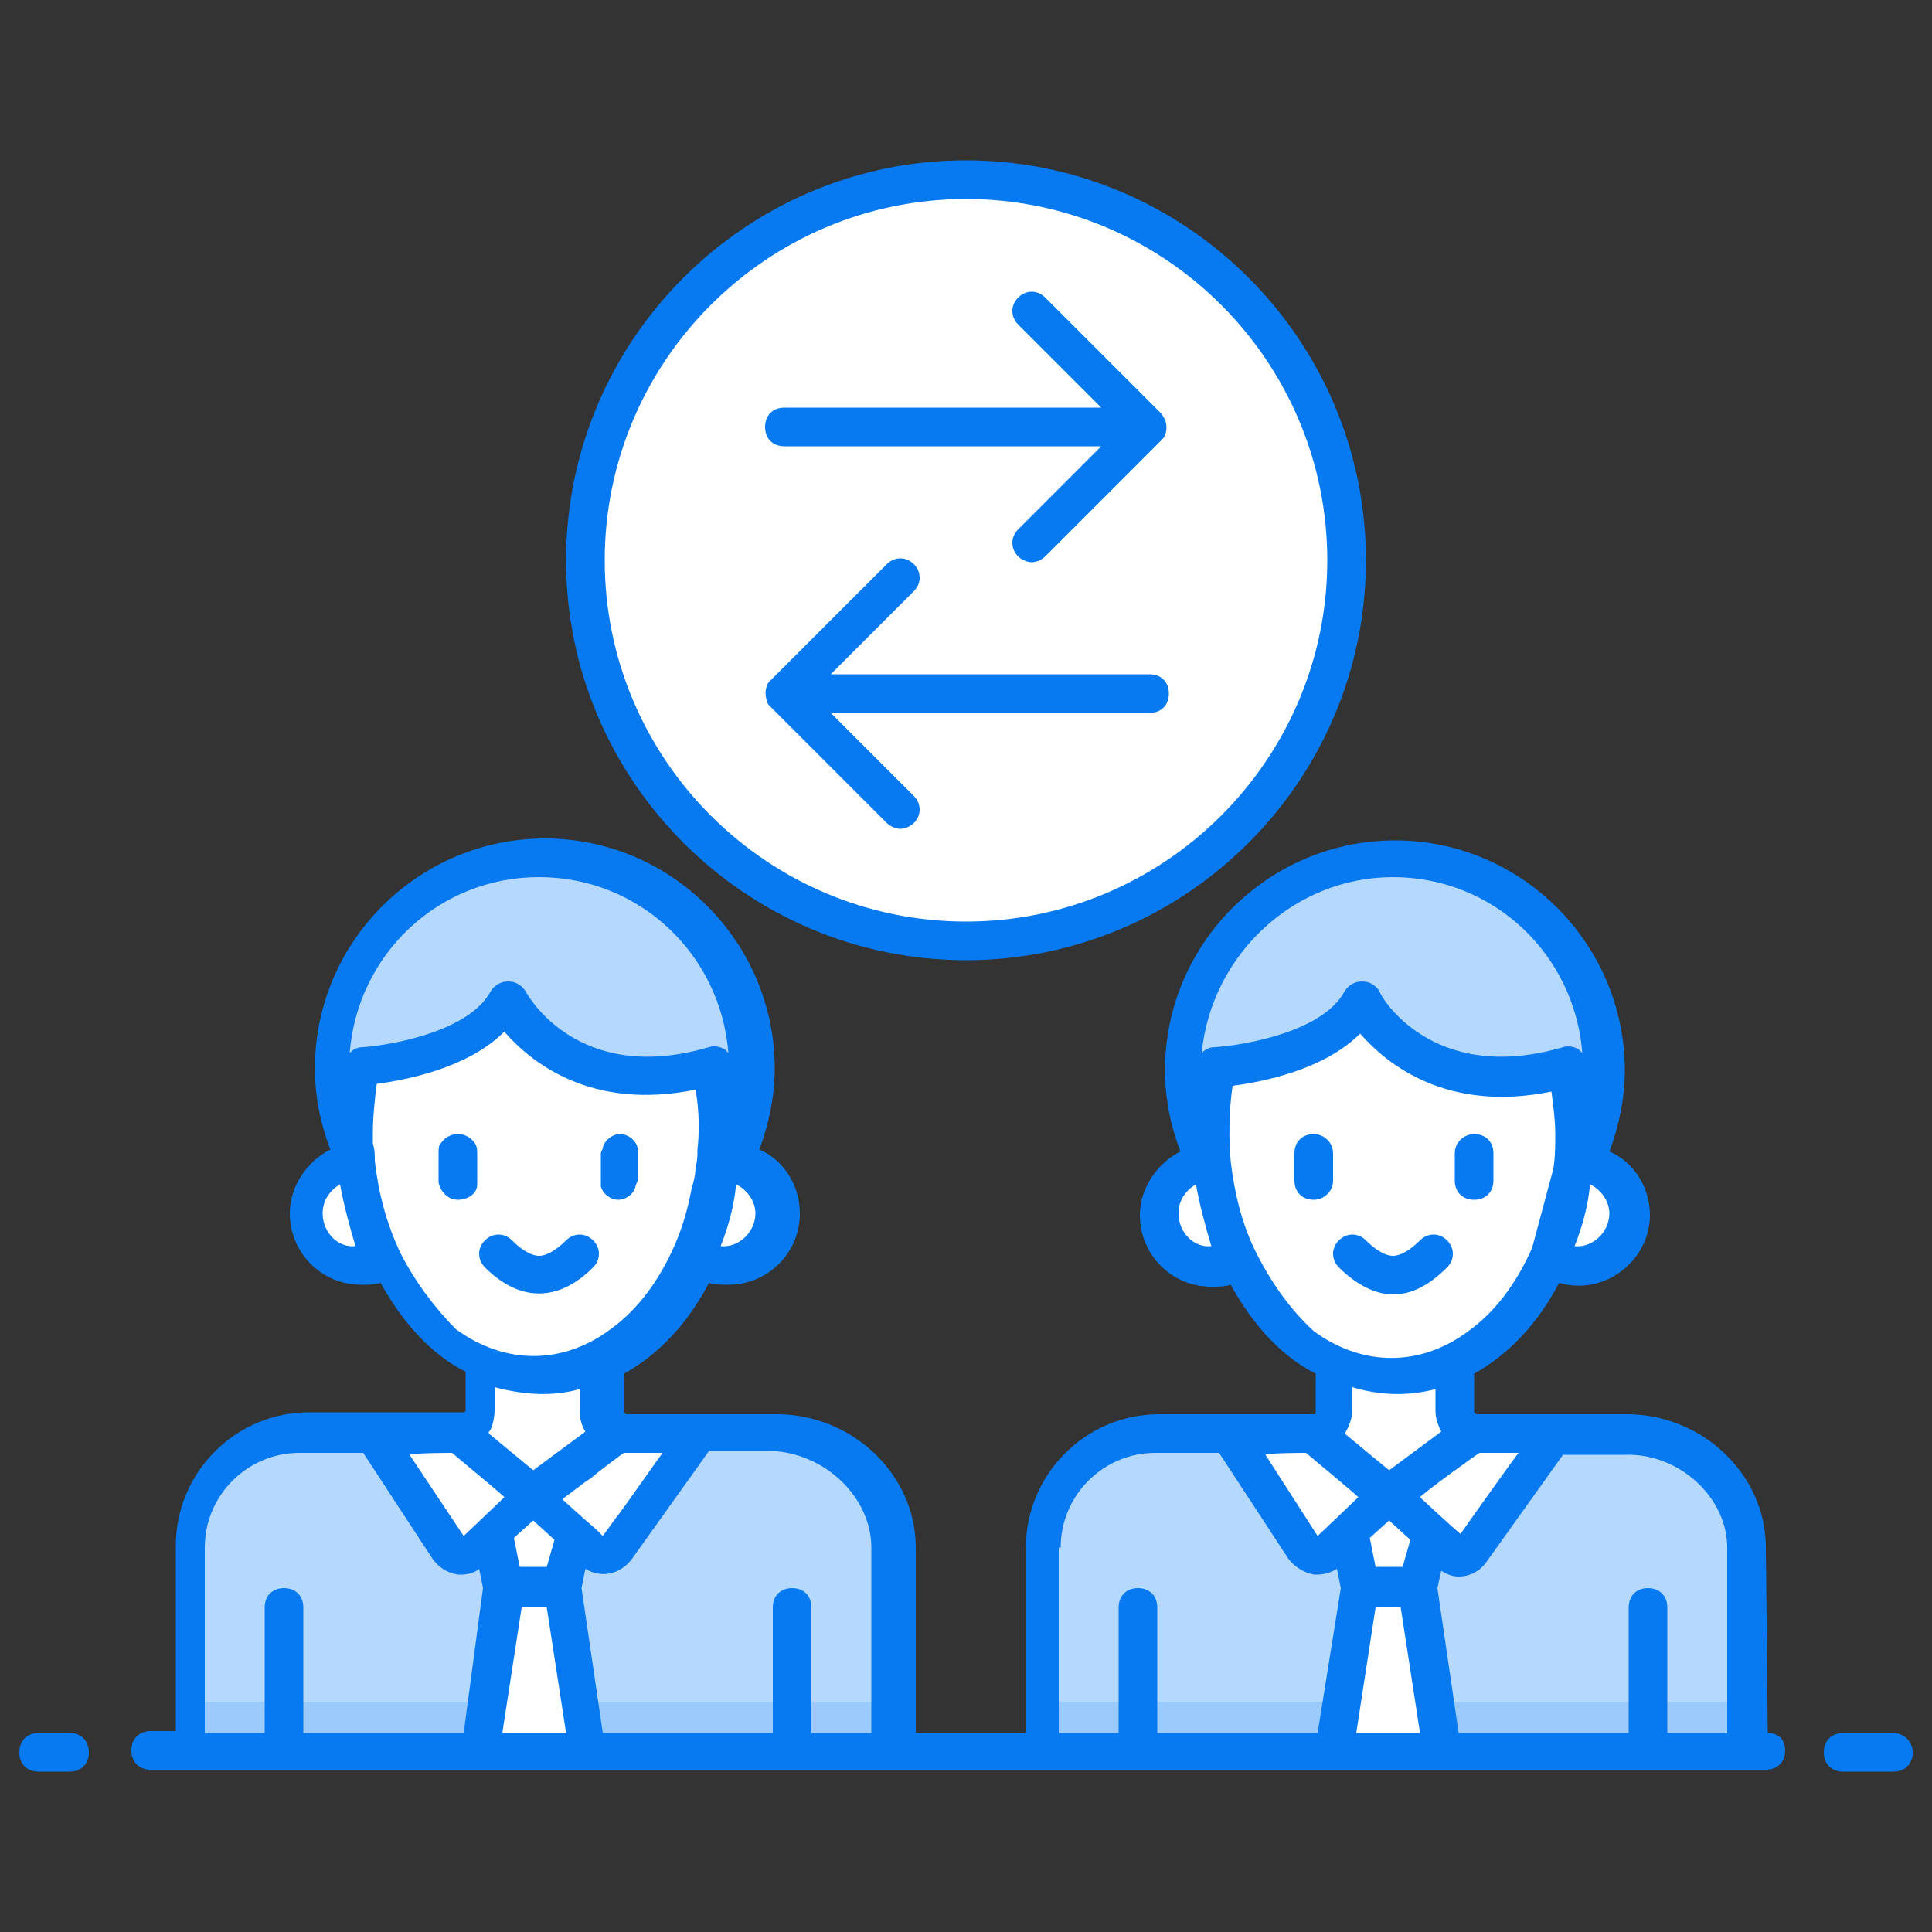 <svg xmlns="http://www.w3.org/2000/svg" id="Layer_1" enable-background="new 0 0 100 100" viewBox="0 0 100 100"><rect x="0" y="0" width="100" height="100" fill="#333333" stroke="none"/>
<circle cx="50" cy="29" r="19.7" fill="#fff"/><path fill="#b5d8fe" d="M69,70.7V73c0,0.6-0.5,1.1-1.1,1.1h-8c-3.3,0-5.9,2.7-5.9,5.9v10.6h15.2h5.6h15.7V80.1
						c0-3.3-2.9-5.9-6.2-5.9h-7.8c-0.6,0-1.1-0.5-1.1-1.1v-2.3"/><rect width="36.5" height="2.6" x="53.9" y="88.1" fill="#9bcafc"/><path fill="#b5d8fe" d="M67.8,74.2c0.6,0,1.1-0.5,1.1-1.1v-3.7l6.3,0V73c0,0.6,0.5,1.1,1.1,1.1l-0.1,3.2l-4.4,0l-3.1,0.2l-1.2-2
						L67.8,74.2z"/><polygon fill="#fff" points="74.7 90.7 69.1 90.7 70.4 82.2 70.4 82.2 73.4 82.2 73.4 82.2"/><polygon fill="#fff" points="74.5 77.5 73.4 82.2 70.4 82.2 69.4 77.5"/><path fill="#fff" d="M67.8,74.2c0.6,0,1.1-0.5,1.1-1.1v-3.7l6.3,0V73c0,0.6,0.5,1.1,1.1,1.1l-0.1,3.2l-4.4,0l-3.1,0.2l-1.2-2
						L67.8,74.2z"/><path fill="#b5d8fe" d="M62.4,60.2c-0.7-1.5-1.1-3.1-1.1-4.9c0-6,4.9-10.9,10.9-10.9c6,0,10.9,4.9,10.9,10.9
						c0,1.9-0.5,3.7-1.3,5.2L62.4,60.2z"/><path fill="#fff" d="M62.7 60.2c0 0-.1 0-.1 0-1.5 0-2.7 1.2-2.7 2.7s1.2 2.7 2.7 2.7c.5 0 1-.2 1.4-.4L62.7 60.2zM81.6 60.2c0 0 .1 0 .1 0 1.5 0 2.7 1.2 2.7 2.7s-1.2 2.7-2.7 2.7c-.5 0-1-.2-1.4-.4L81.6 60.2z"/><path fill="#fff" d="M81.2 55.1c.2 1.1.4 2.2.4 3.4 0 6.9-4.2 12.6-9.5 12.6s-9.5-5.6-9.5-12.6c0-1.2.1-2.3.4-3.4 0 0 5.8-.3 7.5-3.4C70.5 51.7 73.4 57.4 81.2 55.1zM80.5 74.2l-4.3 6c-.3.4-.8.4-1.1.1l-3.2-2.9 4.4-3.2L80.5 74.2zM68 74.2l3.9 3.2-3.2 2.9c-.3.3-.9.3-1.2-.1l-3.9-6L68 74.2z"/><g><path fill="#b5d8fe" d="M24.7,70.7V73c0,0.6-0.5,1.1-1.1,1.1h-8c-3.3,0-5.9,2.7-5.9,5.9v10.6h15.2h5.6h15.7V80.1
						c0-3.3-2.9-5.9-6.2-5.9h-7.8c-0.6,0-1.1-0.5-1.1-1.1v-2.3"/><rect width="36.5" height="2.6" x="9.6" y="88.1" fill="#9bcafc"/><path fill="#b5d8fe" d="M23.6,74.2c0.6,0,1.1-0.5,1.1-1.1v-3.7l6.3,0V73c0,0.6,0.5,1.1,1.1,1.1L32,77.4l-4.4,0l-3.1,0.2l-1.2-2
						L23.6,74.2z"/><polygon fill="#fff" points="30.4 90.7 24.8 90.7 26.1 82.2 26.1 82.2 29.1 82.2 29.1 82.2"/><polygon fill="#fff" points="30.3 77.5 29.1 82.2 26.1 82.2 25.2 77.5"/><path fill="#fff" d="M23.6,74.2c0.6,0,1.1-0.5,1.1-1.1v-3.7l6.3,0V73c0,0.6,0.5,1.1,1.1,1.1L32,77.4l-4.4,0l-3.1,0.2l-1.2-2
						L23.6,74.2z"/><path fill="#b5d8fe" d="M18.2,60.2C17.4,58.7,17,57,17,55.3c0-6,4.9-10.9,10.9-10.9c6,0,10.9,4.9,10.9,10.9c0,1.9-0.5,3.7-1.3,5.2
						L18.2,60.2z"/><path fill="#fff" d="M18.5 60.2c0 0-.1 0-.1 0-1.5 0-2.7 1.2-2.7 2.7s1.2 2.7 2.7 2.7c.5 0 1-.2 1.4-.4L18.5 60.2zM37.3 60.2c0 0 .1 0 .1 0 1.5 0 2.7 1.2 2.7 2.7s-1.2 2.7-2.7 2.7c-.5 0-1-.2-1.4-.4L37.3 60.2z"/><path fill="#fff" d="M37 55.1c.2 1.1.4 2.2.4 3.4 0 6.9-4.2 12.6-9.5 12.6s-9.5-5.6-9.5-12.6c0-1.2.1-2.3.4-3.4 0 0 5.8-.3 7.5-3.4C26.3 51.7 29.2 57.4 37 55.1zM36.2 74.2l-4.3 6c-.3.4-.8.4-1.1.1l-3.2-2.9 4.4-3.2L36.2 74.2zM23.7 74.2l3.9 3.2-3.2 2.9c-.3.3-.9.3-1.2-.1l-3.9-6L23.7 74.2z"/></g><g><path fill="#077af1" d="M50,49.7c11.4,0,20.7-9.3,20.7-20.7c0-11.4-9.3-20.7-20.7-20.7S29.3,17.6,29.3,29
				C29.3,40.4,38.6,49.7,50,49.7z M50,10.3c10.3,0,18.7,8.4,18.7,18.7c0,10.3-8.4,18.7-18.7,18.7S31.3,39.3,31.3,29
				C31.3,18.7,39.7,10.3,50,10.3z"/><path fill="#077af1" d="M91.5 89.7L91.5 89.7l-.1-9.6c0-3.8-3.3-6.9-7.2-6.9-.1 0-8.3 0-7.8 0 0 0-.1-.1-.1-.1v-2c1.8-1 3.3-2.6 4.4-4.7 2.4.7 4.7-1.2 4.7-3.5 0-1.5-.9-2.8-2.1-3.3 0 0 0 0 0 0 .5-1.3.8-2.8.8-4.2 0-6.5-5.3-11.9-11.9-11.9-6.5 0-11.9 5.3-11.9 11.9 0 1.5.3 2.9.8 4.2 0 0 0 0 0 0-1.2.6-2.1 1.9-2.1 3.3 0 2 1.6 3.7 3.7 3.7.3 0 .7 0 1-.1 1.1 2 2.6 3.7 4.4 4.6v2c0 .1 0 .1-.1.1h-8c-3.8 0-6.9 3.1-6.9 6.9v9.6h-5.7v-9.6c0-3.8-3.3-6.9-7.2-6.9h-5.8l-2 0c0 0-.1-.1-.1-.1v-2c1.8-1 3.3-2.6 4.4-4.7.3.1.7.1 1 .1 2 0 3.7-1.6 3.7-3.7 0-1.5-.9-2.8-2.1-3.3.5-1.3.8-2.8.8-4.2 0-6.5-5.3-11.9-11.9-11.9-6.5 0-11.9 5.3-11.9 11.9 0 1.5.3 2.9.8 4.2-1.2.6-2.1 1.9-2.1 3.3 0 2 1.6 3.7 3.7 3.7.3 0 .7 0 1-.1 1.1 2 2.6 3.7 4.4 4.6v2c0 .1-.1.1-.1.1h-8c-3.8 0-6.9 3.1-6.9 6.9v9.6H7.8c-.6 0-1 .4-1 1s.4 1 1 1h83.6c.6 0 1-.4 1-1S92 89.7 91.5 89.7zM67.6 75.2c.1.1 2.9 2.4 2.7 2.3-.1.1-2.2 2.1-2.1 2l-2.7-4.2C65.6 75.2 67.7 75.2 67.6 75.2zM76.6 75.2c.1 0 2.1 0 2 0-.1.1-3.1 4.3-3 4.2-.6-.5-2.2-2-2.1-1.9C73.5 77.4 76.8 75 76.6 75.2zM71.9 78.7l1.1 1-.4 1.4h-1.4l-.3-1.5L71.9 78.7zM71.2 83.2h1.3l1 6.5h-3.3L71.2 83.2zM89.4 80.1v9.6h-3.1v-6.5c0-.6-.4-1-1-1s-1 .4-1 1v6.5h-8.8l-1.1-7.5.2-.9c.3.2.6.3.9.3.6 0 1.1-.3 1.4-.7l4-5.6h3.2C86.9 75.2 89.4 77.5 89.4 80.1zM83.3 62.8c0 1-.9 1.8-1.8 1.7.4-1 .7-2.1.8-3.2C82.9 61.6 83.3 62.2 83.3 62.8zM72.1 45.4c5.2 0 9.4 4 9.8 9.1l0 0v0c-.1-.1-.1-.1-.2-.2-.2-.1-.5-.2-.8-.1-6.8 2-9.5-2.7-9.5-2.9-.2-.3-.5-.5-.9-.5-.4 0-.7.2-.9.5-1.1 2.1-5.2 2.8-6.7 2.9-.3 0-.5.1-.7.3v0l0 0C62.7 49.4 67 45.4 72.1 45.4zM61 62.8c0-.7.4-1.2.9-1.5.2 1.1.5 2.2.8 3.2C61.8 64.6 61 63.8 61 62.8zM65 64.8c-.7-1.4-1.1-3-1.3-4.7-.1-1.1-.1-2.6.1-3.9 1.5-.2 4.7-.8 6.6-2.7 1.4 1.6 4.5 4.1 9.9 3 .1.7.2 1.5.2 2.2 0 .6 0 1.2-.1 1.8l-1.1 4.1c-.8 1.8-1.9 3.3-3.3 4.3-2.4 1.8-5.4 1.9-8 0C66.8 67.8 65.8 66.4 65 64.8zM74.3 71.9V73c0 .4.1.7.3 1.1l0 0-2.7 2-2.3-1.9c.2-.3.4-.8.4-1.2v-1.2C71.3 72.2 72.8 72.3 74.3 71.9zM54.9 80.1c0-2.7 2.2-4.9 4.9-4.9h3.3l3.6 5.5c.3.4.8.7 1.3.8.1 0 .1 0 .2 0 .3 0 .7-.1 1-.3l.2 1-1.2 7.5h-8.3v-6.5c0-.6-.4-1-1-1s-1 .4-1 1v6.5h-3.1V80.1zM23.4 75.2c.1.1 2.9 2.4 2.7 2.3-.1.1-2.2 2.1-2.1 2l-2.8-4.2C21.4 75.2 23.5 75.2 23.4 75.2zM32.3 75.2c.1 0 2.1 0 2 0-.1.1-2.4 3.4-2.3 3.2l-.8 1.1-.3-.3-.8-.7-1-.9 1.2-.9.3-.2C30.8 76.3 32.4 75.1 32.3 75.2zM27.6 78.7l1.1 1-.4 1.4h-1.4l-.3-1.5L27.6 78.7zM27 83.2h1.3l1 6.5H26L27 83.2zM45.1 80.1v9.6h-3.1v-6.5c0-.6-.4-1-1-1s-1 .4-1 1v6.5h-8.8l-1.1-7.5.2-1c.8.5 1.8.3 2.4-.5l4-5.6h3.2C42.7 75.2 45.1 77.5 45.1 80.1zM39.1 62.8c0 1-.9 1.8-1.8 1.7.4-1 .7-2.1.8-3.2C38.7 61.6 39.1 62.2 39.1 62.8zM27.9 45.4c5.2 0 9.4 4 9.8 9.1-.1-.1-.1-.1-.2-.2-.2-.1-.5-.2-.8-.1-6.8 2-9.4-2.7-9.5-2.9-.2-.3-.5-.5-.9-.5-.4 0-.7.2-.9.5-1.1 2.1-5.2 2.8-6.6 2.9-.3 0-.5.1-.7.3C18.5 49.4 22.7 45.4 27.9 45.4zM16.7 62.8c0-.7.4-1.2.9-1.5.2 1.1.5 2.2.8 3.2C17.5 64.6 16.7 63.8 16.7 62.8zM20.7 64.8c-.7-1.5-1.1-3-1.3-4.7 0-.3 0-.6-.1-.9 0-.2 0-.4 0-.6 0-.8.1-1.7.2-2.5 1.5-.2 4.7-.8 6.6-2.7 1.4 1.6 4.5 4.1 9.9 3 .2 1.1.2 2.2.1 3.1 0 .3 0 .6-.1.9 0 .4-.1.8-.2 1.1-.2 1.1-.5 2.1-.9 3-.8 1.8-1.9 3.3-3.3 4.3-2.4 1.8-5.4 1.9-8 0C22.6 67.8 21.5 66.4 20.7 64.8zM30 71.9V73c0 .4.1.8.3 1.1 0 0 0 0 0 0l-2.7 2-2.3-1.9 0-.1c.1 0 .3-.6.3-1.1v-1.2C27.1 72.2 28.6 72.3 30 71.9zM10.6 80.1c0-2.7 2.2-4.9 4.9-4.9h3.3l3.6 5.5c.3.4.7.7 1.3.8.1 0 .2 0 .2 0 .3 0 .7-.1.9-.3l.2 1L24 89.7h-8.3v-6.5c0-.6-.4-1-1-1-.6 0-1 .4-1 1v6.5h-3.1V80.1zM3.6 89.7H2c-.6 0-1 .4-1 1s.4 1 1 1h1.6c.6 0 1-.4 1-1S4.2 89.7 3.6 89.7zM98 89.7h-2.6c-.6 0-1 .4-1 1s.4 1 1 1H98c.6 0 1-.4 1-1S98.5 89.7 98 89.7z"/><path fill="#077af1" d="M69 61.1v-1.4c0-.6-.5-1-1-1-.6 0-1 .4-1 1v1.4c0 .6.4 1 1 1C68.5 62.1 69 61.7 69 61.1zM76.3 62.1c.6 0 1-.4 1-1v-1.4c0-.6-.4-1-1-1-.5 0-1 .4-1 1v1.4C75.3 61.7 75.7 62.1 76.3 62.1zM72.1 67L72.1 67c1 0 1.9-.5 2.8-1.4.4-.4.4-1 0-1.4-.4-.4-1-.4-1.4 0-.5.5-1 .8-1.4.8-.4 0-.9-.3-1.4-.8-.4-.4-1-.4-1.4 0-.4.4-.4 1 0 1.4C70.2 66.5 71.2 67 72.1 67zM24.7 61.3c0-.1 0-.1 0-.2v-1.4c0-.2 0-.3-.1-.5-.2-.3-.5-.5-.9-.5-.4 0-.7.2-.9.5-.1.1-.1.3-.1.5v1.4c0 0 0 .1 0 .1.1.5.5.9 1 .9C24.2 62.1 24.7 61.8 24.7 61.3zM32 62.1c.4 0 .8-.3.9-.7 0-.1.1-.2.1-.3v-1.4c0-.1 0-.2 0-.3h0c-.1-.4-.5-.7-.9-.7-.4 0-.8.3-.9.7 0 .1-.1.2-.1.3v1.4c0 .1 0 .2 0 .3C31.2 61.8 31.6 62.1 32 62.1zM30.7 65.6c.4-.4.4-1 0-1.4-.4-.4-1-.4-1.4 0-.5.5-1 .8-1.4.8h0c-.4 0-.9-.3-1.4-.8-.4-.4-1-.4-1.4 0-.4.4-.4 1 0 1.4C26.9 67.4 28.9 67.4 30.7 65.6zM39.9 36.6l6 6c.2.2.5.3.7.3s.5-.1.7-.3c.4-.4.4-1 0-1.4L43 36.9h16.5c.6 0 1-.4 1-1s-.4-1-1-1H43l4.3-4.3c.4-.4.4-1 0-1.4s-1-.4-1.4 0l-6 6c-.1.1-.2.2-.2.3-.1.2-.1.5 0 .8C39.7 36.4 39.8 36.5 39.9 36.6zM40.6 23.1H57l-4.3 4.3c-.4.4-.4 1 0 1.4.2.2.5.3.7.3s.5-.1.7-.3l6-6c.1-.1.2-.2.2-.3.1-.2.1-.5 0-.8-.1-.1-.1-.2-.2-.3l-6-6c-.4-.4-1-.4-1.4 0s-.4 1 0 1.4l4.3 4.3H40.6c-.6 0-1 .4-1 1S40 23.1 40.6 23.1z"/></g></svg>